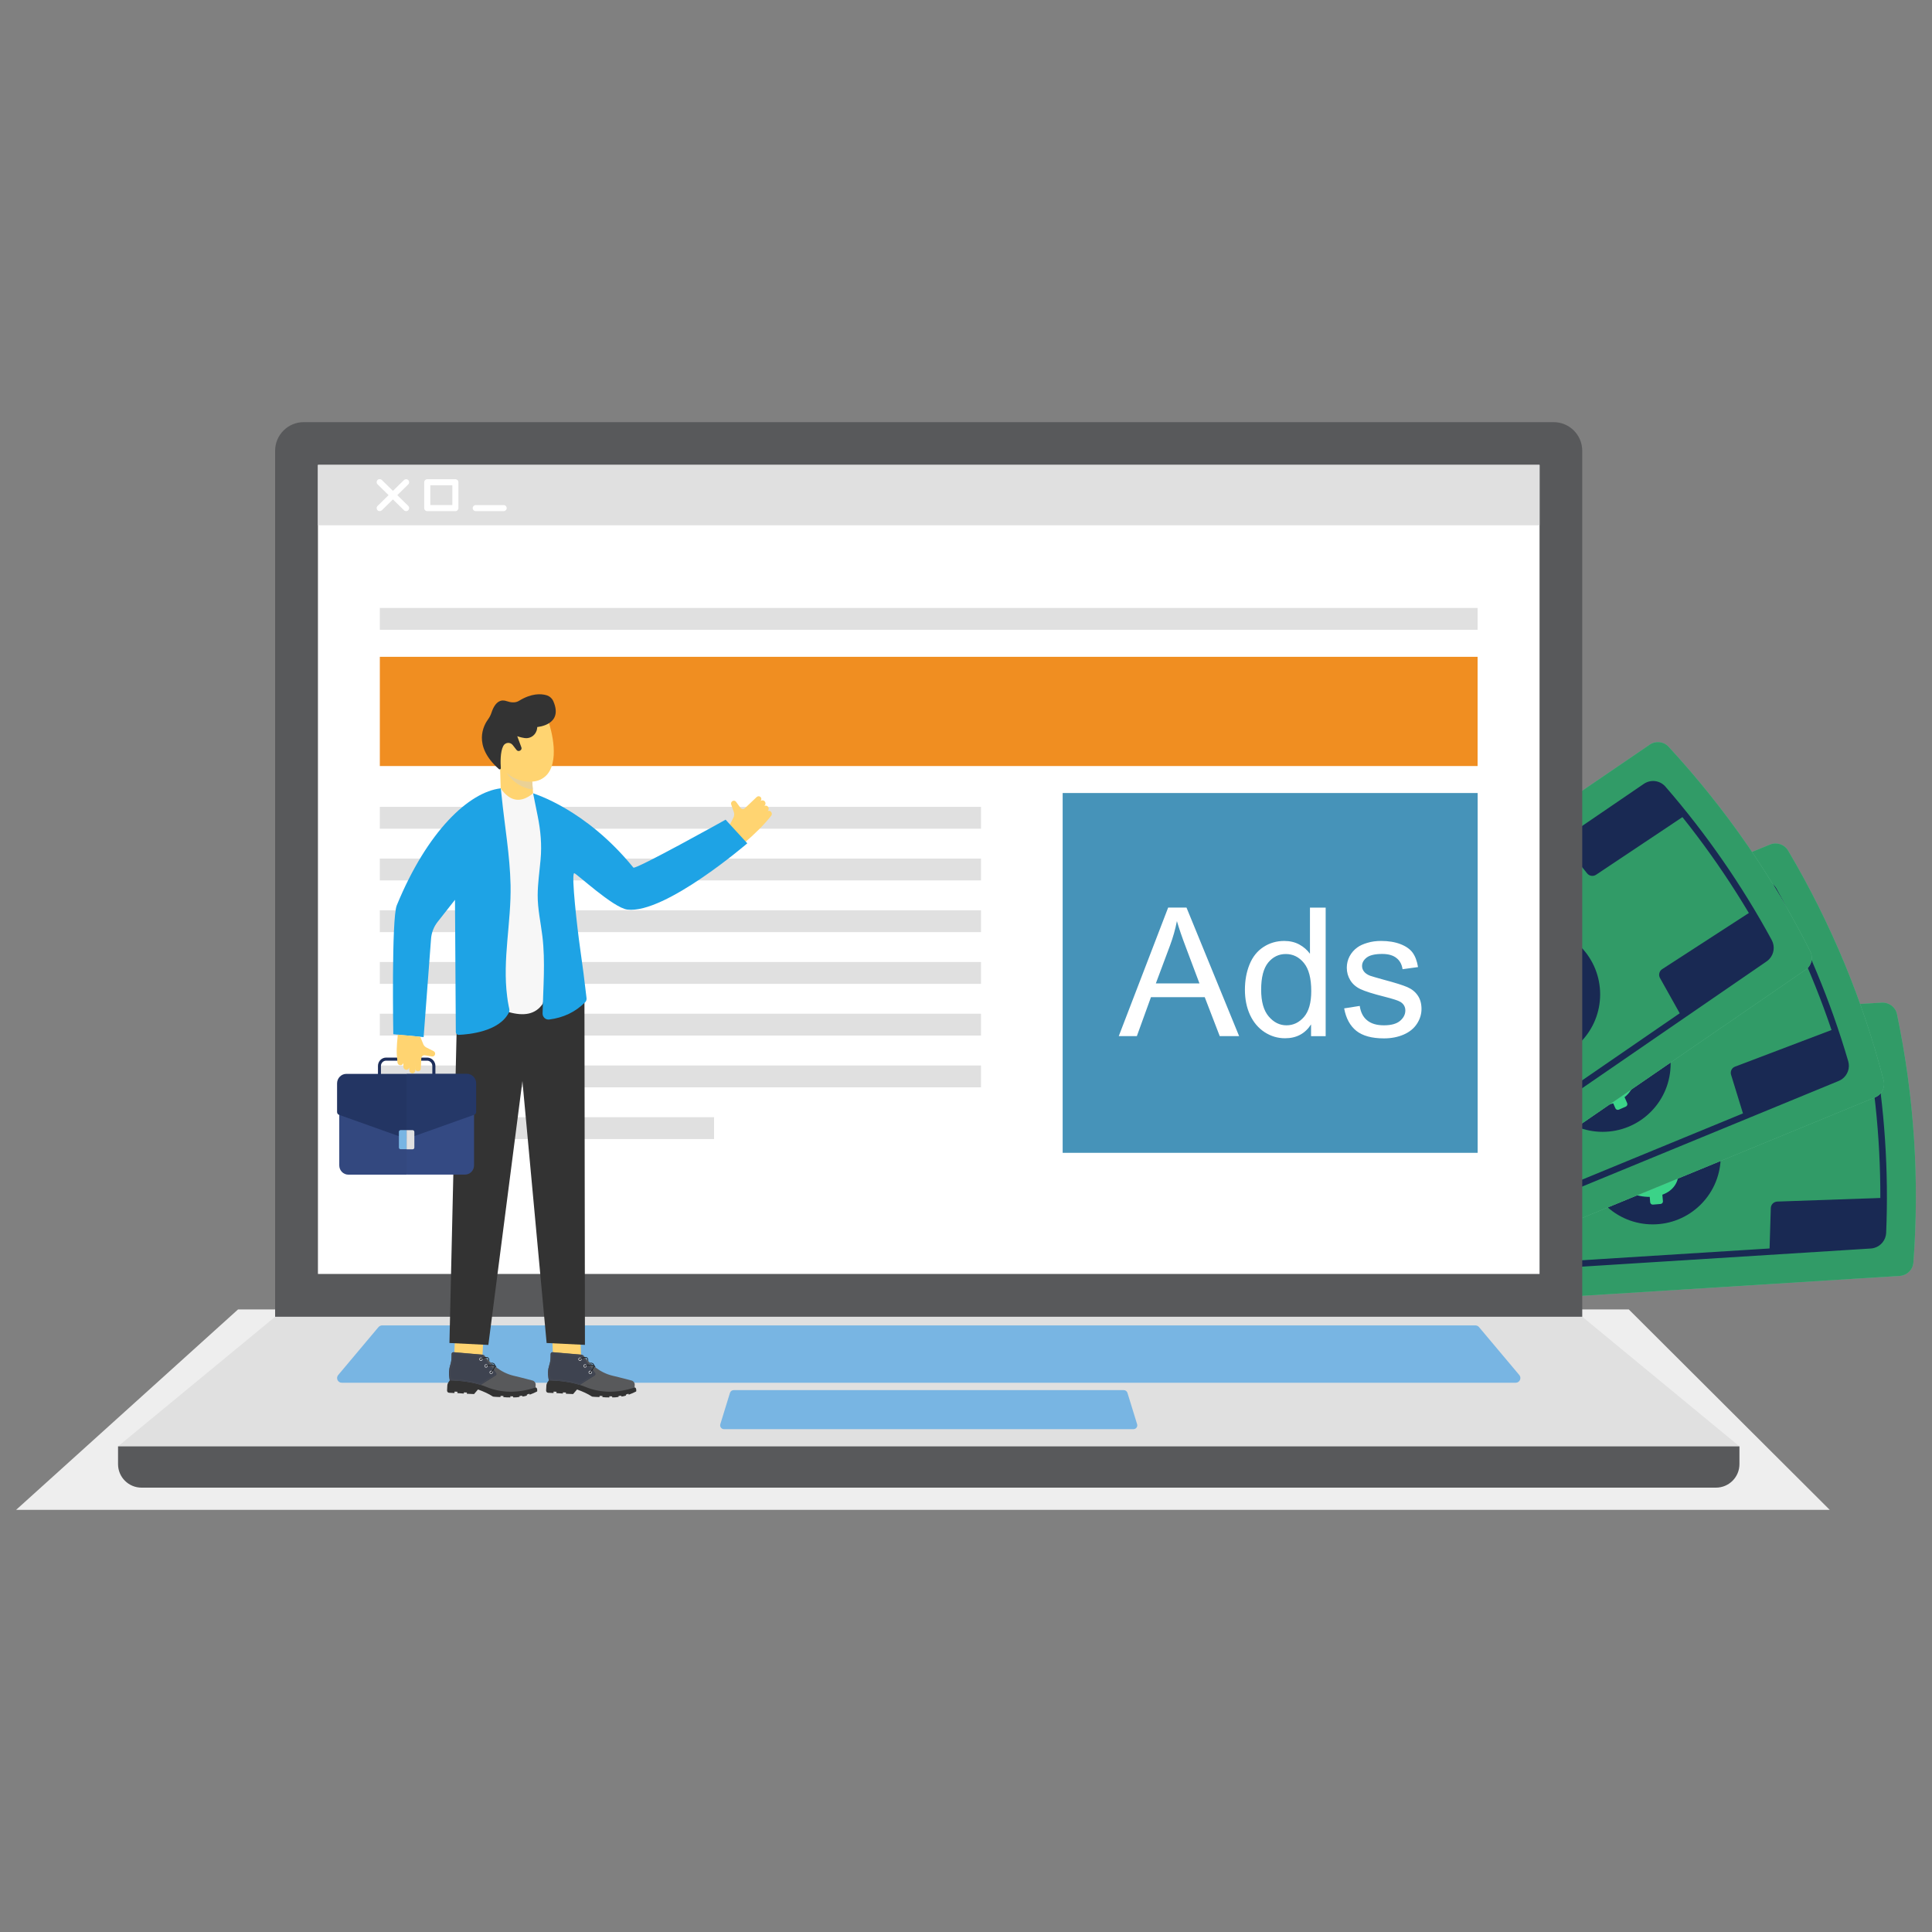 <svg xmlns="http://www.w3.org/2000/svg" enable-background="new 0 0 3000 3000" viewBox="0 0 3000 3000" id="Payperclick"><rect x="0" y="0" width="3000" height="3000" fill="#808080" stroke="none"/><path fill="#66bb91" d="M2160.4,1621.7c-8.4,130.2-0.6,259.5,24.9,388c2.2,11,12.3,18.7,23.5,18l741.2-46.5
								c11.2-0.7,20.2-9.5,21.1-20.7c9.5-127.3,1.7-255.8-25.5-385.8c-2.3-10.9-12.3-18.4-23.4-17.8l-740.7,43.9
								C2170.2,1601.4,2161.1,1610.4,2160.4,1621.7z" class="color66bb6a svgShape"></path><path fill="none" stroke="#43a072" stroke-miterlimit="10" d="M2229.9,1976.1c-19.3-106.4-26.3-216.1-20.9-326.8l692.3-41c20.4,107.1,27.6,215.9,21.5,324.4
								L2229.9,1976.1z" class="colorStroke43a047 svgStroke"></path><path fill="#319b67" d="M2160.4,1621.7c-8.4,130.2-0.6,259.5,24.9,388c2.2,11,12.3,18.7,23.5,18l741.2-46.5
								c11.2-0.7,20.2-9.5,21.1-20.7c9.5-127.3,1.7-255.8-25.5-385.8c-2.3-10.9-12.3-18.4-23.4-17.8l-740.7,43.9
								C2170.2,1601.4,2161.1,1610.4,2160.4,1621.7z" class="color319b73 svgShape"></path><path fill="#192953" d="M2910.5,1937.7c-1.8,0.5-3.7,0.9-5.7,1l-656.2,41.2c-13.1,0.8-24.6-8.3-26.7-21.1l0,0
									c-15.9-94.9-22.2-192.9-18.6-291.2c0.5-13.1,10.8-23.7,24-24.4l655.7-38.8c12.9-0.8,24.4,8.2,26.6,20.9
									c16.8,95.4,23.3,192.8,19.2,289.3C2928.2,1925.5,2920.8,1934.7,2910.5,1937.7z M2224.3,1653.8c-6.2,1.8-10.9,7.5-11.1,14.2
									c-3.5,97.7,2.7,195,18.5,289.2l0,0c1.3,7.8,8.3,13.3,16.2,12.8l656.2-41.2c7.9-0.5,14.2-6.8,14.5-14.7
									c4.1-95.8-2.3-192.4-19-287.1c-1.4-7.7-8.3-13.1-16.2-12.7l-655.7,38.9C2226.6,1653.2,2225.4,1653.4,2224.3,1653.8z" class="color19533d svgShape"></path><g fill="#000000" class="color000000 svgShape"><path fill="#192953" d="M2383.5 1639.4l-.1 61.5c0 5.4-4.2 9.9-9.5 10.3l-167.9 13.1 2.5-66 16.2-9.3L2383.5 1639.4zM2407.2 1963l-10.7-64.4c-.9-5.3-5.8-9.1-11.1-8.6l-167.7 15.4 13.6 64.6 17.5 6.5L2407.2 1963z" class="color19533d svgShape"></path></g><g fill="#000000" class="color000000 svgShape"><path fill="#192953" d="M2727.6 1617.3l8.3 61c.7 5.4 5.5 9.2 10.8 8.9l168.2-8.2-11.4-65-17.3-7.1L2727.6 1617.3zM2747.7 1941.1l2-65.3c.2-5.4 4.5-9.7 9.9-10l168.3-5.9-4.8 65.8-16.5 8.8L2747.7 1941.1z" class="color19533d svgShape"></path></g><circle cx="2566.3" cy="1795.6" r="105.6" fill="#192953" transform="rotate(-45.001 2566.335 1795.591)" class="color19533d svgShape"></circle><path fill="#3bd388" d="M2573.6,1785.5l-1.2-0.4c-5.1-1.5-8.8-2.8-11.8-4.3c-6.7-3.2-9.6-6.7-10.1-12.7c-0.2-2-0.1-8.7,7.5-12.6
					c2.6-1.3,5.7-2.1,9.2-2.4c0.7-0.1,1.5-0.1,2.1-0.1c8-0.3,14.3,1.7,18.1,3.4l3.7,1.6l4.7-19l-2.6-1.2c-3.5-1.6-10.8-4.1-22-4
					l-0.9-10.2c-0.2-2.2-2.1-3.8-4.3-3.6l-11.9,1c-2.2,0.2-3.8,2.1-3.6,4.3l1,12c-15.1,6-24,19.1-22.7,34.2
					c1.3,15,11.2,25.2,30.4,31.2c1.5,0.5,3.1,0.9,4.7,1.4c3.3,0.9,6,1.9,8.4,2.9c8.3,3.6,11.7,7.7,12.3,14.7
					c0.6,6.9-2.7,12.3-9.3,15.3c-2.7,1.2-6,2-9.6,2.3c-0.7,0.1-1.3,0.1-2,0.1c-7.8,0.3-16.2-1.5-23-4.9l-4-2l-4.1,19.4l2.2,1.2
					c6.2,3.4,16.9,5.5,26.9,5.4l0.7,8.4c0.2,2.2,2.1,3.8,4.3,3.6l11.9-1c2.2-0.2,3.8-2.1,3.6-4.3l-0.9-10.1
					c16.8-6,26.3-19.8,24.9-36.5C2605.1,1802.1,2595.3,1792.1,2573.6,1785.5z" class="color3fb58b svgShape"></path><g fill="#000000" class="color000000 svgShape"><path fill="#66bb91" d="M2048.2,1618c34,126,83,245.9,148.5,359.3c5.6,9.7,17.7,13.7,28.1,9.5l686.8-282.8
								c10.4-4.3,16.1-15.5,13.3-26.3c-32-123.6-80.8-242.7-148.4-357c-5.7-9.6-17.6-13.5-27.9-9.3l-687.1,280.1
								C2051.1,1595.6,2045.3,1607.1,2048.2,1618z" class="color66bb6a svgShape"></path><path fill="none" stroke="#43a072" stroke-miterlimit="10" d="M2228.2,1931.2c-52.5-94.5-94.5-196.1-125.1-302.7l642.2-261.8c53.8,94.8,95.7,195.6,124.8,300.2
								L2228.2,1931.2z" class="colorStroke43a047 svgStroke"></path><path fill="#319b67" d="M2048.2,1618c34,126,83,245.9,148.5,359.3c5.6,9.7,17.7,13.7,28.1,9.5l686.8-282.8
								c10.4-4.3,16.1-15.5,13.3-26.3c-32-123.6-80.8-242.7-148.4-357c-5.7-9.6-17.6-13.5-27.9-9.3l-687.1,280.1
								C2051.1,1595.6,2045.3,1607.1,2048.2,1618z" class="color319b73 svgShape"></path><path fill="#192953" d="M2860.2,1675.7c-1.6,1.1-3.3,2-5.1,2.8l-608,250.3c-12.1,5-25.9,0.1-32.1-11.4l0,0
									c-45.6-84.7-83.1-175.5-111.4-269.7c-3.8-12.6,2.6-25.9,14.8-30.9l608.3-247.9c12-4.9,25.7-0.1,31.9,11.2
									c46.7,84.9,84.1,175,111.3,267.7C2873,1658.5,2868.9,1669.5,2860.2,1675.7z M2119.1,1627.8c-5.3,3.8-7.9,10.6-6,17
									c28.1,93.6,65.4,183.7,110.6,267.9l0,0c3.7,7,12.1,9.9,19.5,6.9l608-250.3c7.4-3,11.2-11,9-18.6
									c-27-92-64.2-181.4-110.5-265.7c-3.8-6.8-12.1-9.7-19.4-6.8l-608.3,247.9C2121.1,1626.6,2120.1,1627.2,2119.1,1627.8z" class="color19533d svgShape"></path><g fill="#000000" class="color000000 svgShape"><path fill="#192953" d="M2265.3 1563l19.8 58.3c1.7 5.1-.8 10.7-5.7 12.8l-154.7 66.5-18.9-63.2 12.3-14L2265.3 1563zM2391.8 1861.7l-30.9-57.5c-2.6-4.7-8.4-6.7-13.3-4.5l-153.8 68.5 33.6 56.8 18.7.5L2391.8 1861.7z" class="color19533d svgShape"></path></g><g fill="#000000" class="color000000 svgShape"><path fill="#192953" d="M2583.9 1431.3l27.5 55c2.4 4.8 8.1 7 13.1 5l156.6-61.9-31.7-57.9-18.6-1.1L2583.9 1431.3zM2707.2 1731.3l-19.2-62.4c-1.6-5.2 1.1-10.7 6.1-12.6l157.5-59.8 16.7 63.9-12.8 13.6L2707.2 1731.3z" class="color19533d svgShape"></path></g><circle cx="2488.6" cy="1651.9" r="105.6" fill="#192953" transform="rotate(-45.001 2488.585 1651.966)" class="color19533d svgShape"></circle><path fill="#3bd388" d="M2492.2,1640.1l-1.2,0c-5.3,0.2-9.3,0.2-12.5-0.2c-7.4-0.9-11.2-3.3-13.6-8.7c-0.8-1.8-2.9-8.2,3-14.4
					c2-2.1,4.7-3.8,8-5.3c0.7-0.3,1.3-0.6,2-0.8c7.5-2.8,14-3,18.3-2.6l4.1,0.4l-1.7-19.5l-2.8-0.3c-3.9-0.4-11.6-0.4-22.1,3.3
					l-4.1-9.4c-0.9-2-3.2-2.9-5.3-2.1l-10.9,4.8c-2,0.9-2.9,3.2-2.1,5.3l4.8,11.1c-12.4,10.5-16.5,25.8-10.4,39.7
					c6,13.8,18.7,20.2,38.8,19.7c1.6,0,3.2-0.1,4.9-0.2c3.4-0.2,6.3-0.1,8.9,0.1c9,0.7,13.6,3.5,16.4,10c2.8,6.3,1.4,12.5-3.9,17.5
					c-2.2,2-5,3.8-8.3,5.3c-0.6,0.3-1.2,0.5-1.8,0.7c-7.3,2.8-15.8,3.8-23.4,2.7l-4.4-0.6l2.4,19.7l2.5,0.4c7,1.2,17.8-0.2,27.2-3.5
					l3.4,7.8c0.9,2,3.2,2.9,5.3,2.1l10.9-4.8c2-0.9,2.9-3.2,2.1-5.3l-4.1-9.3c14-11.1,18.5-27.2,11.8-42.6
					C2527.4,1645.6,2514.8,1639.3,2492.2,1640.1z" class="color3fb58b svgShape"></path></g><g fill="#000000" class="color000000 svgShape"><path fill="#66bb91" d="M1941.5,1603.3c59.7,116,132.8,223,220.7,320c7.5,8.3,20.2,9.7,29.4,3.3l612-420.7
								c9.2-6.3,12.5-18.5,7.4-28.5c-57.2-114.1-130-220.3-220.1-317.9c-7.5-8.2-20-9.5-29.2-3.2l-613,418.2
								C1939.6,1580.9,1936.3,1593.3,1941.5,1603.3z" class="color66bb6a svgShape"></path><path fill="none" stroke="#43a072" stroke-miterlimit="10" d="M2183.2,1871.7c-71.2-81.4-133.6-171.9-185.9-269.7l572.9-390.9c72.5,81.4,134.6,171.1,185.1,267.3
								L2183.2,1871.7z" class="colorStroke43a047 svgStroke"></path><path fill="#319b67" d="M1941.5,1603.3c59.7,116,132.8,223,220.7,320c7.5,8.3,20.2,9.7,29.4,3.3l612-420.7
								c9.2-6.3,12.5-18.5,7.4-28.5c-57.2-114.1-130-220.3-220.1-317.9c-7.5-8.2-20-9.5-29.2-3.2l-613,418.2
								C1939.6,1580.9,1936.3,1593.3,1941.5,1603.3z" class="color319b73 svgShape"></path><path fill="#192953" d="M2747.5,1489.1c-1.3,1.4-2.8,2.7-4.4,3.8l-541.8,372.5c-10.8,7.4-25.3,5.5-33.8-4.4l0,0
									c-62.4-73.2-118.1-154.1-165.6-240.3c-6.3-11.5-2.9-25.8,8-33.3l542.6-370.2c10.7-7.3,25.1-5.5,33.6,4.3
									c63.5,73.2,119,153.4,165.1,238.3C2756.4,1469.6,2754.7,1481.3,2747.5,1489.1z M2012.9,1598c-4.4,4.8-5.5,12.1-2.3,17.9
									c47.2,85.6,102.5,165.9,164.5,238.6l0,0c5.1,6,13.9,7.1,20.5,2.6l541.8-372.5c6.6-4.5,8.7-13.1,4.9-20
									c-45.7-84.3-100.8-163.9-163.8-236.6c-5.1-5.9-13.9-7-20.4-2.5l-542.6,370.2C2014.5,1596.4,2013.6,1597.2,2012.9,1598z" class="color19533d svgShape"></path><g fill="#000000" class="color000000 svgShape"><path fill="#192953" d="M2142.1 1503.9l31.6 52.8c2.8 4.6 1.5 10.6-2.9 13.8l-137.3 97.5-31.7-57.9 9.1-16.3L2142.1 1503.9zM2328.6 1769.4l-42.3-49.8c-3.5-4.1-9.6-4.8-14-1.6l-136 99.3 44.8 48.4 18.3-3.4L2328.6 1769.4z" class="color19533d svgShape"></path></g><g fill="#000000" class="color000000 svgShape"><path fill="#192953" d="M2426 1308.2l38.5 48c3.4 4.2 9.4 5.1 13.9 2.1l140.1-93.5-43.1-50-18.5 2.8L2426 1308.2zM2609.5 1575.6l-31.9-57c-2.6-4.7-1.2-10.7 3.4-13.7l141.4-91.6 29.7 58.9-9.6 16L2609.5 1575.6z" class="color19533d svgShape"></path></g><circle cx="2379.1" cy="1544" r="105.6" fill="#192953" transform="rotate(-45.001 2379.137 1544.001)" class="color19533d svgShape"></circle><path fill="#3bd388" d="M2380.2,1531.6l-1.2,0.3c-5.1,1.3-9,2.1-12.3,2.4c-7.4,0.7-11.7-0.9-15.1-5.7c-1.2-1.6-4.6-7.4,0-14.7
					c1.5-2.4,3.8-4.7,6.7-6.8c0.6-0.4,1.2-0.8,1.8-1.2c6.7-4.3,13.1-5.9,17.3-6.4l4.1-0.5l-5.7-18.7l-2.8,0.3
					c-3.9,0.4-11.4,2-20.9,7.9l-6-8.3c-1.3-1.8-3.8-2.2-5.6-0.9l-9.7,7c-1.8,1.3-2.2,3.8-0.9,5.6l7.1,9.8
					c-9.9,12.9-10.7,28.7-1.9,41c8.8,12.2,22.5,15.8,42.1,11.2c1.5-0.4,3.1-0.8,4.8-1.3c3.3-0.9,6.1-1.4,8.7-1.8
					c8.9-1.2,14,0.6,18.2,6.3c4,5.6,4,11.9-0.1,17.9c-1.7,2.5-4.1,4.8-7,6.9c-0.5,0.4-1.1,0.8-1.6,1.1c-6.5,4.3-14.7,7-22.3,7.6
					l-4.4,0.3l6.5,18.8l2.5-0.1c7.1-0.3,17.3-3.9,25.8-9.2l5,6.9c1.3,1.8,3.8,2.2,5.6,0.9l9.7-7c1.8-1.3,2.2-3.8,0.9-5.6l-5.9-8.2
					c11.3-13.8,12.4-30.4,2.6-44.1C2415.8,1529.6,2402.2,1526.1,2380.2,1531.6z" class="color3fb58b svgShape"></path></g><g fill="#000000" class="color000000 svgShape"><polygon fill="#eeeeee" points="369.6 2033.3 25 2344.5 2841.2 2344.5 2529.2 2033.3" class="coloreeeeee svgShape"></polygon><path fill="#58595b" d="M2457,2044.7H427.2V700c0-24.6,19.9-44.5,44.5-44.5h1940.7c24.6,0,44.5,19.9,44.5,44.5V2044.7z" class="color58595b svgShape"></path><rect width="1896.9" height="1256.3" x="493.7" y="721.9" fill="#ffffff" class="colorffffff svgShape"></rect><polygon fill="#e0e0e0" points="2701 2245.9 183.2 2245.9 427.2 2044.7 2457 2044.7" class="colore0e0e0 svgShape"></polygon><path fill="#58595b" d="M2664.5,2310H219.8c-20.2,0-36.5-16.3-36.5-36.5v-27.6H2701v27.6C2701,2293.7,2684.7,2310,2664.5,2310z" class="color58595b svgShape"></path><g fill="#000000" class="color000000 svgShape"><path fill="#78b5e3" d="M2353.6 2147.1H530.7c-6.2 0-9.5-7.2-5.6-11.9l62.6-74.5c1.4-1.6 3.4-2.6 5.6-2.6H2291c2.1 0 4.2.9 5.6 2.6l62.6 74.5C2363.1 2139.9 2359.7 2147.1 2353.6 2147.1zM1760 2219.2h-635.8c-4 0-6.8-3.9-5.7-7.7l15-48.7c.8-2.5 3.1-4.2 5.7-4.2H1745c2.6 0 4.9 1.7 5.7 4.2l15 48.7C1766.9 2215.4 1764 2219.2 1760 2219.2z" class="colorbdbdbd svgShape"></path></g><g fill="#000000" class="color000000 svgShape"><rect width="644.4" height="558.7" x="1650.1" y="1231.4" fill="#4693b9" class="color3fb2af svgShape"></rect><rect width="933.5" height="33.9" x="589.8" y="1252.9" fill="#e0e0e0" class="colore0e0e0 svgShape"></rect><rect width="1704.6" height="33.9" x="589.8" y="944" fill="#e0e0e0" class="colore0e0e0 svgShape"></rect><rect width="933.5" height="33.9" x="589.8" y="1333.2" fill="#e0e0e0" class="colore0e0e0 svgShape"></rect><rect width="933.5" height="33.9" x="589.8" y="1413.5" fill="#e0e0e0" class="colore0e0e0 svgShape"></rect><rect width="933.5" height="33.9" x="589.8" y="1493.8" fill="#e0e0e0" class="colore0e0e0 svgShape"></rect><rect width="933.5" height="33.9" x="589.8" y="1574.1" fill="#e0e0e0" class="colore0e0e0 svgShape"></rect><rect width="933.5" height="33.9" x="589.8" y="1654.5" fill="#e0e0e0" class="colore0e0e0 svgShape"></rect><rect width="519" height="33.9" x="589.8" y="1734.8" fill="#e0e0e0" class="colore0e0e0 svgShape"></rect><rect width="1704.6" height="169.6" x="589.8" y="1019.9" fill="#f08e21" class="coloref5350 svgShape"></rect></g><rect width="1896.9" height="93.8" x="493.7" y="721.9" fill="#e0e0e0" class="colore0e0e0 svgShape"></rect><g fill="#000000" class="color000000 svgShape"><path fill="#ffffff" d="M630.6,793.7c-1.2,0-2.4-0.4-3.3-1.4l-41-40.2c-1.9-1.8-1.9-4.8-0.1-6.7c1.8-1.9,4.8-1.9,6.7-0.1
									l41,40.2c1.9,1.8,1.9,4.8,0.1,6.7C633.1,793.2,631.8,793.7,630.6,793.7z" class="colorffffff svgShape"></path><path fill="#ffffff" d="M589.6,793.7c-1.2,0-2.5-0.5-3.4-1.4c-1.8-1.9-1.8-4.9,0.1-6.7l41-40.2c1.9-1.8,4.9-1.8,6.7,0.1
									c1.8,1.9,1.8,4.9-0.1,6.7l-41,40.2C592,793.2,590.8,793.7,589.6,793.7z" class="colorffffff svgShape"></path><g fill="#000000" class="color000000 svgShape"><path fill="#ffffff" d="M707.1,793.7h-43.7c-2.6,0-4.7-2.1-4.7-4.7v-40.2c0-2.6,2.1-4.7,4.7-4.7h43.7c2.6,0,4.7,2.1,4.7,4.7
								v40.2C711.9,791.5,709.8,793.7,707.1,793.7z M668.2,784.2h34.2v-30.7h-34.2V784.2z" class="colorffffff svgShape"></path></g><g fill="#000000" class="color000000 svgShape"><path fill="#ffffff" d="M782.1,793.7h-43.4c-2.6,0-4.7-2.1-4.7-4.7c0-2.6,2.1-4.7,4.7-4.7h43.4c2.6,0,4.7,2.1,4.7,4.7
							C786.8,791.5,784.7,793.7,782.1,793.7z" class="colorffffff svgShape"></path></g></g><g fill="#000000" class="color000000 svgShape"><path fill="#ffffff" d="M1737.2 1608.9l76.7-199.6h28.5l81.7 199.6h-30.1l-23.3-60.5h-83.5l-21.9 60.5H1737.2zM1794.8 1527h67.7l-20.8-55.3c-6.4-16.8-11.1-30.6-14.2-41.4-2.5 12.8-6.1 25.5-10.8 38.1L1794.8 1527zM2035.8 1608.9v-18.2c-9.2 14.3-22.6 21.5-40.4 21.5-11.5 0-22.1-3.2-31.8-9.5-9.7-6.4-17.2-15.2-22.5-26.6-5.3-11.4-8-24.5-8-39.3 0-14.4 2.4-27.5 7.2-39.3 4.8-11.8 12-20.8 21.6-27 9.6-6.3 20.4-9.4 32.3-9.4 8.7 0 16.5 1.8 23.3 5.5 6.8 3.7 12.3 8.5 16.6 14.4v-71.6h24.4v199.6H2035.8zM1958.3 1536.8c0 18.5 3.9 32.4 11.7 41.5 7.8 9.2 17 13.8 27.6 13.8 10.7 0 19.8-4.4 27.3-13.1 7.5-8.8 11.2-22.1 11.2-40.1 0-19.8-3.8-34.3-11.4-43.6-7.6-9.3-17-13.9-28.2-13.9-10.9 0-20 4.5-27.3 13.3C1962 1503.6 1958.3 1517.6 1958.3 1536.8zM2087.2 1565.8l24.2-3.8c1.4 9.7 5.1 17.2 11.4 22.3 6.2 5.2 14.9 7.8 26.1 7.8 11.3 0 19.6-2.3 25.1-6.9 5.4-4.6 8.2-10 8.2-16.1 0-5.5-2.4-9.9-7.2-13.1-3.4-2.2-11.7-4.9-25.1-8.3-18-4.5-30.4-8.5-37.4-11.8-6.9-3.3-12.2-7.9-15.8-13.8-3.6-5.9-5.4-12.3-5.4-19.4 0-6.4 1.5-12.4 4.4-17.9 3-5.5 7-10.1 12.1-13.7 3.8-2.8 9-5.2 15.6-7.1 6.6-2 13.6-2.9 21.2-2.9 11.3 0 21.3 1.6 29.9 4.9 8.6 3.3 14.9 7.7 19 13.3 4.1 5.6 6.9 13.1 8.4 22.4l-24 3.3c-1.1-7.4-4.2-13.3-9.5-17.4-5.2-4.2-12.6-6.3-22.1-6.3-11.3 0-19.3 1.9-24.1 5.6-4.8 3.7-7.2 8.1-7.2 13.1 0 3.2 1 6 3 8.6 2 2.6 5.1 4.8 9.4 6.5 2.5.9 9.7 3 21.6 6.3 17.3 4.6 29.4 8.4 36.3 11.4 6.9 3 12.2 7.2 16.1 12.9 3.9 5.6 5.9 12.6 5.9 21 0 8.2-2.4 15.9-7.1 23.1s-11.6 12.8-20.6 16.7c-9 3.9-19.2 5.9-30.5 5.9-18.8 0-33.1-3.9-43-11.7C2096.2 1592.7 2090 1581.1 2087.2 1565.8z" class="colorffffff svgShape"></path></g></g><g fill="#000000" class="color000000 svgShape"><path fill="#ffd471" d="M827.8,1231.8c-18.5,32-35.2,28.9-50.3-7.6l-1.1-36.8l48.2,3.2L827.8,1231.8z" class="colorf7c19b svgShape"></path><path fill="#ffd471" d="M851.2,1119c0,0,17.9,49.2,2.5,77.7c-7.9,14.8-25.8,20.8-41.1,14.5c-11.7-4.9-29-14.3-42.7-31.2
			c-1.2-1.5,1.4-46.3,1.4-46.3l10.2-15.4l40-6.2L851.2,1119z" class="colorf7c19b svgShape"></path><path fill="#333333" d="M809.6,1160.5l-6.4-17.3c0,0,5.3,2,11.7,2.9c9.3,1.3,17.9-5.4,19.1-14.9l0.3-2.3c0,0,40.9-2.9,25-39.8
			c-2-4.7-6-8.2-10.9-9.6c-8.4-2.4-23.1-3.2-42.6,8.8c-5.7,3.5-12.9,2.6-19.2,0.4c-6.8-2.4-17-1.9-23.6,18.4
			c-1.2,3.5-2.9,6.9-5.1,9.8c-6.3,8.6-25,40.5,16.9,77.4c1.2,1,3,0.1,2.9-1.4c-0.6-8-1.1-25.4,3.8-34.6c3-5.7,10.8-6.4,14.7-1.3
			l5.9,7.6c1.4,1.8,3.9,2.1,5.7,0.8l0,0C809.7,1164.3,810.3,1162.3,809.6,1160.5z" class="color333333 svgShape"></path><path fill="#ffd471" d="M1130.6,1285.9l8.3-16.4c1.3-2.6,1.5-5.6,0.6-8.4l-4.1-11.9c-0.8-2.3,0.4-4.7,2.6-5.6l0,0
			c1.8-0.7,3.9-0.1,5,1.5l6.6,9.1c1.8,2.4,5.2,2.7,7.3,0.6l18.1-17.2c1.7-1.6,4.3-1.6,6,0l0,0c1.6,1.6,1.7,4.3,0.2,6l-7.8,9l7.1-8.2
			c1.8-2.1,5-2.1,6.9-0.1l0,0c1.7,1.8,1.7,4.7,0.1,6.5l-13.6,14.6l11.7-12.9c1.7-1.9,4.7-2.1,6.6-0.2l0,0c1.9,1.8,1.9,4.8,0.2,6.7
			l-17.3,18.1l15.4-16.6c1.7-1.9,4.6-2,6.5-0.2l0,0c1.8,1.7,2,4.5,0.5,6.4c-11.4,14.5-26,28.7-42.3,42.7L1130.6,1285.9z" class="colorf7c19b svgShape"></path><polygon fill="#ffd471" points="748.2 2126.8 704.3 2124.7 707.5 2056.6 751.4 2058.7" class="colorf7c19b svgShape"></polygon><path fill="#333333" d="M705.5,2135.1l-7.1,8.3l-1.9,2.7c-1.1,1.6-1.8,3.5-1.9,5.4l-0.4,7.6c-0.1,1.9,1.3,3.5,3.2,3.6l8.3,0.4
					l0.1-2.2l4.5,0.2l-0.1,2.1l10,0.7l0.1-1.8l4.7,0.2l-0.1,1.9l11.2,0.5l6.1-7.1c8.8,3.1,16.7,6.7,23.3,11
					c0.3,0.3,11.6,0.9,11.7,0.6l0.1-1.7l4.4,0.2l-0.1,1.7c3.6,0.4,7.2,0.6,10.8,0.5l0.1-1.8l4.3,0.2l-0.1,1.5
					c3.8,0.2,7.1-0.1,10-0.8l0.1-1.4l4.3-0.3l-0.1,1.3c2.6-0.2,4.9-0.8,7.2-1.6l-0.2-1.4l3.9-1.4l0.7,1.4c4.2-1.5,8.1-3.2,11.5-5
					c0,0,1-5.8-2.6-6.3l-45.2-7.3l-58-11L705.5,2135.1z" class="color333333 svgShape"></path><path fill="#58595b" d="M697.2,2130.5c-0.1,2.8,0,5.7,0.5,8.5l0.7,4.4c17.5,0.5,33.7,2.7,48.1,7.1c3,0.9,5.9,1.9,8.7,3.1
					c24.2,9.9,49.7,9.7,76.4,0.9l0.2-4.2c0.1-3.1-1.9-5.8-4.8-6.6l-19.3-5c-3.4-0.9-6.9-1.7-10.3-2.5c-9.7-2.3-18.5-6.7-26.7-12.9
					c-0.4-0.3-0.9-0.7-1.3-1c-0.3-0.2-0.5-0.4-0.8-0.6c-0.7,4.3-5.1,9.4-5.3,9.7c-0.1,0.2-0.3,0.2-0.5,0.2c-0.1,0-0.2-0.1-0.3-0.1
					c-0.2-0.2-0.3-0.5-0.1-0.8c1.5-1.8,4.9-6.5,5.1-9.8c-0.2-0.1-0.4-0.3-0.6-0.5c-3.4-1.1-9.2,0-11.6,0.6c-0.3,0.1-0.6-0.1-0.7-0.4
					c-0.1-0.3,0.1-0.6,0.4-0.7c0.3-0.1,5.8-1.6,10.2-1c-0.6-0.6-1.3-1.2-1.9-1.8c-0.4-0.4-0.8-0.8-1.2-1.2c-0.9-0.8-1.7-1.7-2.6-2.6
					c-0.3-0.4-0.7-0.7-1-1.1c-1.2-1.3-2.5-2.7-3.7-4.1c-2.8,0.1-6.4,1.9-7.9,2.8c-0.3,0.2-0.6,0.1-0.7-0.2c-0.2-0.3-0.1-0.6,0.2-0.8
					c0.2-0.1,4.1-2.4,7.6-2.9c-0.5-0.6-1-1.2-1.4-1.8c-0.8-1-1.9-1.6-3.1-1.7l-45.2-3.9c-1.7-0.1-3.1,1.2-3.1,2.9l-0.1,5.4
					c-0.1,4-0.7,8-2,11.9C698,2123.4,697.4,2126.9,697.2,2130.5z" class="color58595b svgShape"></path><path fill="#1f2023" d="M762.5 2131.5c.1.1.2.1.3.1.2 0 .4 0 .5-.2.2-.3 4.6-5.4 5.3-9.7-.3-.3-.7-.5-1-.8-.2 3.3-3.6 8-5.1 9.8C762.3 2131 762.3 2131.3 762.5 2131.5zM754.8 2120.7c.1.3.4.5.7.4 2.4-.7 8.2-1.7 11.6-.6-.6-.5-1.1-1-1.7-1.5-4.4-.5-9.8.9-10.2 1C754.9 2120.1 754.7 2120.4 754.8 2120.7z" class="color231f20 svgShape"></path><path fill="#303030" d="M746.4,2110.8c0.2,0.3,0.5,0.4,0.7,0.2c1.5-0.9,5.1-2.7,7.9-2.8c-0.3-0.3-0.6-0.7-0.9-1
					c-3.5,0.4-7.3,2.7-7.6,2.9C746.3,2110.2,746.2,2110.5,746.4,2110.8z" class="color303030 svgShape"></path><path fill="#3e4350" d="M697.2,2130.5c-0.1,2.8,0,5.7,0.5,8.5l0.7,4.4c17.5,0.5,33.7,2.7,48.1,7.1l23.2-14.6
					c1.3-0.8,1.7-2.7,0.7-3.9l-20.9-28.3l-45.2-3.9c-1.7-0.1-3.1,1.2-3.1,2.9l-0.1,5.4c-0.1,4-0.7,8-2,11.9
					C698,2123.4,697.4,2126.9,697.2,2130.5z" class="color414042 svgShape"></path><polygon fill="#58595b" points="748.6 2105.7 749 2105.4 748.7 2105.1 748.3 2105.1 748.2 2105.5 748.4 2105.6" class="color58595b svgShape"></polygon><path fill="#58595b" d="M699.6,2140.4l0.5-0.1l0.1,0.7l-0.5,0.1L699.6,2140.4z M699.4,2139l0.5-0.1l0.1,0.7l-0.5,0.1L699.4,2139
								z M699.2,2137.7l0.5-0.1c0,0.2,0.1,0.4,0.1,0.7l-0.5,0.1C699.3,2138.2,699.2,2137.9,699.2,2137.7z M699,2136.4l0.5-0.1
								c0,0.2,0,0.4,0.1,0.7l-0.5,0.1C699.1,2136.8,699.1,2136.6,699,2136.4z M698.9,2135l0.5,0c0,0.2,0,0.4,0.1,0.7l-0.5,0
								C699,2135.5,698.9,2135.3,698.9,2135z M698.9,2133.7l0.5,0c0,0.2,0,0.4,0,0.7l-0.5,0C698.9,2134.2,698.9,2133.9,698.9,2133.7
								z M698.8,2132.4h0.5c0,0.2,0,0.4,0,0.7l-0.5,0C698.8,2132.8,698.8,2132.6,698.8,2132.4z M698.9,2131l0.5,0c0,0.2,0,0.4,0,0.7
								l-0.5,0C698.9,2131.5,698.9,2131.3,698.9,2131z M698.9,2130.4c0-0.2,0-0.4,0-0.7l0.5,0c0,0.2,0,0.4,0,0.7L698.9,2130.4z
								 M699,2129c0-0.2,0-0.4,0.1-0.7l0.5,0.1c0,0.2,0,0.4-0.1,0.7L699,2129z M699.1,2127.7c0-0.2,0.1-0.4,0.1-0.7l0.5,0.1
								c0,0.2-0.1,0.4-0.1,0.7L699.1,2127.7z M699.3,2126.4c0-0.2,0.1-0.4,0.1-0.7l0.5,0.1c0,0.2-0.1,0.4-0.1,0.7L699.3,2126.4z
								 M699.5,2125c0-0.2,0.1-0.4,0.1-0.7l0.5,0.1c0,0.2-0.1,0.4-0.1,0.6L699.5,2125z M699.8,2123.7c0-0.2,0.1-0.4,0.2-0.7l0.5,0.1
								c-0.1,0.2-0.1,0.4-0.1,0.6L699.8,2123.7z M700.1,2122.4c0.1-0.2,0.1-0.4,0.2-0.6l0.5,0.1c-0.1,0.2-0.1,0.4-0.2,0.6
								L700.1,2122.4z M700.5,2121.1c0.1-0.2,0.1-0.4,0.2-0.6l0.5,0.2c-0.1,0.2-0.1,0.4-0.2,0.6L700.5,2121.1z M700.9,2119.9
								c0.1-0.2,0.1-0.4,0.2-0.6l0.5,0.1c-0.1,0.2-0.1,0.4-0.2,0.6L700.9,2119.9z M701.2,2118.6c0.1-0.2,0.1-0.4,0.2-0.6l0.5,0.1
								c-0.1,0.2-0.1,0.4-0.2,0.6L701.2,2118.6z M701.6,2117.3c0.1-0.2,0.1-0.4,0.1-0.6l0.5,0.1c0,0.2-0.1,0.4-0.2,0.7L701.6,2117.3
								z M701.9,2116c0-0.2,0.1-0.4,0.1-0.6l0.5,0.1c0,0.2-0.1,0.4-0.1,0.7L701.9,2116z M702.1,2114.7c0-0.2,0.1-0.4,0.1-0.7
								l0.5,0.1c0,0.2-0.1,0.4-0.1,0.7L702.1,2114.7z M702.3,2113.4c0-0.2,0.1-0.4,0.1-0.7l0.5,0.1c0,0.2-0.1,0.4-0.1,0.7
								L702.3,2113.4z M702.5,2112.1c0-0.2,0-0.4,0.1-0.7l0.5,0c0,0.2,0,0.4-0.1,0.7L702.5,2112.1z M702.6,2110.8c0-0.2,0-0.4,0-0.7
								l0.5,0c0,0.2,0,0.4,0,0.7L702.6,2110.8z M702.7,2108.8l0.5,0c0,0.2,0,0.4,0,0.7l-0.5,0C702.7,2109.2,702.7,2109,702.7,2108.8
								z M702.7,2107.5l0.5,0l0,0.7l-0.5,0L702.7,2107.5z M702.7,2106.1l0.5,0l0,0.7l-0.5,0L702.7,2106.1z M702.8,2104.8l0.5,0
								l0,0.7l-0.5,0L702.8,2104.8z M702.8,2103.5l0.5,0l0,0.7l-0.5,0L702.8,2103.5z M746.9,2105.4l0-0.5l0.7,0.1l0,0.5
								L746.9,2105.4z M745.6,2105.3l0-0.5l0.7,0.1l0,0.5L745.6,2105.3z M744.3,2105.2l0-0.5l0.7,0.1l0,0.5L744.3,2105.2z
								 M743,2105.1l0-0.5l0.7,0.1l0,0.5L743,2105.1z M741.7,2105l0-0.5l0.7,0.1l0,0.5L741.7,2105z M740.4,2104.9l0-0.5l0.7,0.1
								l0,0.5L740.4,2104.9z M739.1,2104.7l0-0.5l0.7,0.1l0,0.5L739.1,2104.7z M737.8,2104.6l0-0.5l0.7,0.1l0,0.5L737.8,2104.6z
								 M736.5,2104.5l0-0.5l0.7,0.1l0,0.5L736.5,2104.5z M735.1,2104.4l0-0.5l0.7,0.1l-0.1,0.5L735.1,2104.4z M702.8,2102.8
								c0-0.3,0.1-0.5,0.3-0.7l0.4,0.3c-0.1,0.2-0.2,0.3-0.2,0.5L702.8,2102.8z M733.8,2104.3l0-0.5l0.7,0.1l0,0.5L733.8,2104.3z
								 M732.5,2104.2l0-0.5l0.7,0.1l0,0.5L732.5,2104.2z M731.2,2104.1l0-0.5l0.7,0.1l-0.1,0.5L731.2,2104.1z M729.9,2104l0-0.5
								l0.7,0.1l-0.1,0.5L729.9,2104z M728.6,2103.8l0-0.5l0.7,0.1l-0.1,0.5L728.6,2103.8z M727.3,2103.7l0-0.5l0.7,0.1l-0.1,0.5
								L727.3,2103.7z M726,2103.6l0-0.5l0.7,0.1l0,0.5L726,2103.6z M724.7,2103.5l0-0.5l0.7,0.1l0,0.5L724.7,2103.5z M723.4,2103.4
								l0-0.5l0.7,0.1l0,0.5L723.4,2103.4z M722.1,2103.3l0-0.5l0.7,0.1l0,0.5L722.1,2103.3z M720.8,2103.2l0-0.5l0.7,0.1l0,0.5
								L720.8,2103.2z M719.4,2103.1l0-0.5l0.7,0.1l0,0.5L719.4,2103.1z M718.1,2102.9l0-0.5l0.7,0.1l0,0.5L718.1,2102.9z
								 M716.8,2102.8l0-0.5l0.7,0.1l0,0.5L716.8,2102.8z M715.5,2102.7l0-0.5l0.7,0.1l0,0.5L715.5,2102.7z M714.2,2102.6l0-0.5
								l0.7,0.1l0,0.5L714.2,2102.6z M712.9,2102.5l0-0.5l0.7,0.1l0,0.5L712.9,2102.5z M711.6,2102.4l0-0.5l0.7,0.1l0,0.5
								L711.6,2102.4z M710.3,2102.3l0-0.5l0.7,0.1l0,0.5L710.3,2102.3z M703.7,2101.5c0.2-0.1,0.5-0.2,0.7-0.2l0.1,0.5
								c-0.2,0-0.4,0.1-0.5,0.2L703.7,2101.5z M709,2102.1l0-0.5l0.7,0.1l0,0.5L709,2102.1z M707.7,2102l0-0.5l0.7,0.1l0,0.5
								L707.7,2102z M706.4,2101.9l0-0.5l0.7,0.1l0,0.5L706.4,2101.9z M705,2101.8l0-0.5l0.7,0.1l0,0.5L705,2101.8z" class="color58595b svgShape"></path><polygon fill="#58595b" points="699.9 2142.1 700.4 2142.1 700.5 2141.7 700.3 2141.6 700.3 2141.5 699.8 2141.6" class="color58595b svgShape"></polygon><path fill="#58595b" d="M744.5,2148.5l0.1-0.5l0.6,0.2l-0.1,0.5L744.5,2148.5z M743.2,2148.1l0.1-0.5l0.6,0.2l-0.1,0.5
								L743.2,2148.1z M742,2147.8l0.1-0.5l0.6,0.2l-0.1,0.5L742,2147.8z M740.7,2147.5l0.1-0.5l0.6,0.2l-0.1,0.5L740.7,2147.5z
								 M739.5,2147.2l0.1-0.5l0.6,0.2l-0.1,0.5L739.5,2147.2z M738.2,2146.8l0.1-0.5l0.6,0.2l-0.1,0.5L738.2,2146.8z M737,2146.6
								l0.1-0.5l0.6,0.1l-0.1,0.5L737,2146.6z M735.7,2146.3l0.1-0.5l0.6,0.1l-0.1,0.5L735.7,2146.3z M734.4,2146l0.1-0.5l0.6,0.1
								l-0.1,0.5L734.4,2146z M733.2,2145.7l0.1-0.5l0.6,0.1l-0.1,0.5L733.2,2145.7z M731.9,2145.5l0.1-0.5l0.6,0.1l-0.1,0.5
								L731.9,2145.5z M730.6,2145.2l0.1-0.5l0.6,0.1l-0.1,0.5L730.6,2145.2z M729.4,2145l0.1-0.5l0.6,0.1l-0.1,0.5L729.4,2145z
								 M728.1,2144.8l0.1-0.5l0.6,0.1l-0.1,0.5L728.1,2144.8z M726.8,2144.6l0.1-0.5l0.6,0.1l-0.1,0.5L726.8,2144.6z M725.5,2144.4
								l0.1-0.5l0.6,0.1l-0.1,0.5L725.5,2144.4z M724.3,2144.2l0.1-0.5l0.6,0.1l-0.1,0.5L724.3,2144.2z M723,2144l0.1-0.5l0.6,0.1
								l-0.1,0.5L723,2144z M721.7,2143.8l0.1-0.5l0.6,0.1l-0.1,0.5L721.7,2143.8z M720.4,2143.7l0.1-0.5l0.6,0.1l-0.1,0.5
								L720.4,2143.7z M719.1,2143.5l0.1-0.5l0.6,0.1l-0.1,0.5L719.1,2143.5z M717.8,2143.4l0.1-0.5l0.6,0.1l-0.1,0.5L717.8,2143.4z
								 M716.6,2143.2l0-0.5l0.6,0.1l-0.1,0.5L716.6,2143.2z M715.3,2143.1l0-0.5l0.6,0.1l0,0.5L715.3,2143.1z M714,2143l0-0.5
								l0.6,0.1l0,0.5L714,2143z M712.7,2142.9l0-0.5l0.6,0.1l0,0.5L712.7,2142.9z M711.4,2142.8l0-0.5l0.6,0.1l0,0.5L711.4,2142.8z
								 M710.1,2142.7l0-0.5l0.6,0l0,0.5L710.1,2142.7z M708.8,2142.6l0-0.5l0.6,0l0,0.5L708.8,2142.6z M707.5,2142.5l0-0.5l0.6,0
								l0,0.5L707.5,2142.5z M706.3,2142.4l0-0.5l0.6,0l0,0.5L706.3,2142.4z M701.1,2141.7l0.6,0l0,0.5l-0.6,0L701.1,2141.7z
								 M705,2142.3l0-0.5l0.6,0l0,0.5L705,2142.3z M702.4,2141.7l0.6,0l0,0.5l-0.6,0L702.4,2141.7z M703.7,2142.3l0-0.5l0.6,0
								l0,0.5L703.7,2142.3z" class="color58595b svgShape"></path><polygon fill="#58595b" points="746.1 2149 746.5 2148.8 746.2 2148.3 746.1 2148.4 745.9 2148.4 745.7 2148.9" class="color58595b svgShape"></polygon><path fill="#58595b" d="M746.8,2148l0.5-0.3l0.3,0.4l-0.5,0.3L746.8,2148z M747.9,2147.3l0.5-0.3l0.3,0.4l-0.6,0.3L747.9,2147.3
								z M749,2146.6l0.5-0.3l0.3,0.4l-0.5,0.3L749,2146.6z M750.1,2145.9l0.5-0.3l0.3,0.4l-0.5,0.3L750.1,2145.9z M751.2,2145.2
								l0.6-0.3l0.3,0.4l-0.5,0.3L751.2,2145.2z M752.3,2144.5l0.6-0.3l0.3,0.4l-0.5,0.3L752.3,2144.5z M753.4,2143.8l0.5-0.3
								l0.3,0.4l-0.5,0.3L753.4,2143.8z M754.5,2143.1l0.5-0.3l0.3,0.4l-0.5,0.3L754.5,2143.1z M755.6,2142.4l0.5-0.3l0.3,0.4
								l-0.5,0.3L755.6,2142.4z M756.7,2141.7l0.5-0.3l0.3,0.4l-0.5,0.3L756.7,2141.7z M757.8,2141l0.5-0.3l0.3,0.4l-0.5,0.3
								L757.8,2141z M758.9,2140.4l0.5-0.3l0.3,0.4l-0.5,0.3L758.9,2140.4z M760,2139.7l0.5-0.3l0.3,0.4l-0.6,0.3L760,2139.7z
								 M761.1,2139l0.5-0.3l0.3,0.4l-0.5,0.3L761.1,2139z M762.2,2138.3l0.5-0.3l0.3,0.4l-0.6,0.3L762.2,2138.3z M763.3,2137.6
								l0.5-0.3l0.3,0.4l-0.5,0.3L763.3,2137.6z M764.4,2136.9l0.5-0.3l0.3,0.4l-0.5,0.3L764.4,2136.9z M765.5,2136.2l0.5-0.3
								l0.3,0.4l-0.5,0.3L765.5,2136.2z M766.6,2135.5l0.6-0.3l0.3,0.4l-0.5,0.3L766.6,2135.5z M767.6,2134.8l0.6-0.3l0.3,0.4
								l-0.5,0.3L767.6,2134.8z M768.6,2134.1c0.1-0.1,0.1-0.3,0.1-0.4c0,0,0-0.1,0-0.1l0.5,0c0,0.1,0,0.1,0,0.2
								c0,0.2-0.1,0.4-0.2,0.6L768.6,2134.1z M768.5,2132.8l-0.2-0.2l0.4-0.3l0.2,0.2c0.1,0.1,0.1,0.2,0.2,0.4l-0.5,0.2
								C768.6,2133,768.6,2132.9,768.5,2132.8z M767.6,2131.5l0.4-0.3l0.4,0.5l-0.4,0.3L767.6,2131.5z M766.8,2130.5l0.4-0.3
								l0.4,0.5l-0.4,0.3L766.8,2130.5z M766,2129.4l0.4-0.3l0.4,0.5l-0.4,0.3L766,2129.4z M765.2,2128.3l0.4-0.3l0.4,0.5l-0.4,0.3
								L765.2,2128.3z M764.5,2127.3l0.4-0.3l0.4,0.5l-0.4,0.3L764.5,2127.3z M763.7,2126.2l0.4-0.3l0.4,0.5l-0.4,0.3L763.7,2126.2z
								 M762.9,2125.2l0.4-0.3l0.4,0.5l-0.4,0.3L762.9,2125.2z M762.1,2124.1l0.4-0.3l0.4,0.5l-0.4,0.3L762.1,2124.1z M761.4,2123.1
								l0.4-0.3l0.4,0.5l-0.4,0.3L761.4,2123.1z M760.6,2122l0.4-0.3l0.4,0.5l-0.4,0.3L760.6,2122z M759.8,2121l0.4-0.3l0.4,0.5
								l-0.4,0.3L759.8,2121z M759,2119.9l0.4-0.3l0.4,0.5l-0.4,0.3L759,2119.9z M758.3,2118.9l0.4-0.3l0.4,0.5l-0.4,0.3
								L758.3,2118.9z M757.5,2117.8l0.4-0.3l0.4,0.5l-0.4,0.3L757.5,2117.8z M756.7,2116.8l0.4-0.3l0.4,0.5l-0.4,0.3L756.7,2116.8z
								 M755.9,2115.7l0.4-0.3l0.4,0.5l-0.4,0.3L755.9,2115.7z M755.2,2114.7l0.4-0.3l0.4,0.5l-0.4,0.3L755.2,2114.7z M754.4,2113.6
								l0.4-0.3l0.4,0.5l-0.4,0.3L754.4,2113.6z M753.6,2112.6l0.4-0.3l0.4,0.5l-0.4,0.3L753.6,2112.6z M752.8,2111.5l0.4-0.3
								l0.4,0.5l-0.4,0.3L752.8,2111.5z M752.1,2110.5l0.4-0.3l0.4,0.5l-0.4,0.3L752.1,2110.5z M751.3,2109.4l0.4-0.3l0.4,0.5
								l-0.4,0.3L751.3,2109.4z M750.5,2108.4l0.4-0.3l0.4,0.5l-0.4,0.3L750.5,2108.4z M749.7,2107.3l0.4-0.3l0.4,0.5l-0.4,0.3
								L749.7,2107.3z M749,2106.3l0.4-0.3l0.4,0.5l-0.4,0.3L749,2106.3z" class="color58595b svgShape"></path><g fill="#000000" class="color000000 svgShape"><path fill="#e7e7e7" d="M760.2 2130.6c.2-1.4 1.5-2.3 2.9-2.1 1.4.2 2.3 1.6 2 2.9-.2 1.4-1.5 2.3-2.9 2.1C760.9 2133.3 760 2132 760.2 2130.6zM761 2130.8c-.2 1 .5 1.9 1.4 2 .9.2 1.8-.5 2-1.4.2-1-.5-1.9-1.4-2C762.1 2129.2 761.2 2129.8 761 2130.8zM752.3 2120.6c.2-1.4 1.5-2.3 2.9-2.1 1.4.2 2.3 1.6 2 2.9-.2 1.4-1.5 2.3-2.9 2.1C753 2123.3 752 2121.9 752.3 2120.6zM753 2120.7c-.2 1 .5 1.9 1.4 2 .9.2 1.8-.5 2-1.4.2-1-.5-1.9-1.4-2C754.1 2119.1 753.2 2119.7 753 2120.7z" class="colore6e7e8 svgShape"></path><g fill="#000000" class="color000000 svgShape"><path fill="#1f2023" d="M762.5,2130.7c-0.2,0.2-0.2,0.6,0.1,0.8c0.1,0.1,0.2,0.1,0.3,0.1c0.2,0,0.4,0,0.5-0.2
								c0.2-0.3,4.6-5.4,5.3-9.7c0-0.1,0-0.3,0.1-0.4c0.1-0.5,0.1-0.9,0-1.4c-0.1-0.5-0.2-0.9-0.4-1.4c-0.8-1.7-2.9-2.6-6.1-2.6
								c0.4,0.4,0.8,0.8,1.2,1.2c2.1,0.2,3.4,0.8,3.9,1.9c0,0.1,0.1,0.2,0.1,0.3c0.1,0.4,0.2,0.8,0.2,1.3c0,0.1,0,0.2,0,0.2
								C767.4,2124.2,764,2128.9,762.5,2130.7z" class="color231f20 svgShape"></path><path fill="#1f2023" d="M754.8,2120.7c0.1,0.3,0.4,0.5,0.7,0.4c2.4-0.7,8.2-1.7,11.6-0.6c0.2,0.1,0.4,0.1,0.6,0.2
								c0.4,0.2,0.8,0.4,1.1,0.7c0.1,0.1,0.2,0.2,0.3,0.4c0.2,0.2,0.3,0.4,0.4,0.7c0.4,0.4,0.9,0.7,1.3,1c0-0.9-0.3-1.7-0.8-2.4
								c-0.3-0.4-0.7-0.8-1.2-1c-0.4-0.2-0.8-0.4-1.2-0.6c-0.6-0.2-1.3-0.4-2.1-0.4c-4.4-0.5-9.8,0.9-10.2,1
								C754.9,2120.1,754.7,2120.4,754.8,2120.7z" class="color231f20 svgShape"></path></g></g><g fill="#000000" class="color000000 svgShape"><path fill="#e7e7e7" d="M744.3,2110.4c0.1-1.4,1.3-2.5,2.6-2.4c1.4,0.1,2.5,1.3,2.4,2.7c-0.1,1.4-1.3,2.5-2.6,2.4
							C745.3,2113,744.2,2111.8,744.3,2110.4z M745.1,2110.4c0,1,0.7,1.8,1.6,1.8c1,0,1.8-0.7,1.8-1.7c0-1-0.7-1.8-1.6-1.8
							C746,2108.7,745.1,2109.4,745.1,2110.4z" class="colore6e7e8 svgShape"></path><path fill="#1f2023" d="M746.4,2110.8c0.2,0.3,0.5,0.4,0.7,0.2c1.5-0.9,5.1-2.7,7.9-2.8c0.9,0,1.8,0.1,2.4,0.6
							c0.9,0.6,1.3,1.8,1.3,3.6c0.3,0.4,0.7,0.7,1,1.1c0.3-2.7-0.3-4.6-1.7-5.6c-1-0.7-2.4-0.9-3.9-0.7c-3.5,0.4-7.3,2.7-7.6,2.9
							C746.3,2110.2,746.2,2110.5,746.4,2110.8z" class="color231f20 svgShape"></path></g><g fill="#000000" class="color000000 svgShape"><polygon fill="#ffd471" points="903 2124.8 859.4 2126.5 856.9 2058.4 900.4 2056.7" class="colorf7c19b svgShape"></polygon><path fill="#333333" d="M859.3,2135.1l-7.1,8.3l-1.9,2.7c-1.1,1.6-1.8,3.5-1.9,5.4l-0.4,7.6c-0.1,1.9,1.3,3.5,3.2,3.6l8.3,0.4
					l0.1-2.2l4.5,0.2l-0.1,2.1l10,0.7l0.1-1.8l4.7,0.2l-0.1,1.9l11.2,0.5l6.1-7.1c8.8,3.1,16.7,6.7,23.3,11
					c0.3,0.3,11.6,0.9,11.7,0.6l0.1-1.7l4.4,0.2l-0.1,1.7c3.6,0.4,7.2,0.6,10.8,0.5l0.1-1.8l4.3,0.2l-0.1,1.5
					c3.8,0.2,7.1-0.1,10-0.8l0.1-1.4l4.3-0.3l-0.1,1.3c2.6-0.2,4.9-0.8,7.2-1.6l-0.2-1.4l3.9-1.4l0.7,1.4c4.2-1.5,8.1-3.2,11.5-5
					c0,0,1-5.8-2.6-6.3l-45.2-7.3l-58-11L859.3,2135.1z" class="color333333 svgShape"></path><path fill="#58595b" d="M851,2130.5c-0.1,2.8,0,5.7,0.5,8.5l0.7,4.4c17.5,0.5,33.7,2.7,48.1,7.1c3,0.9,5.9,1.9,8.7,3.1
					c24.2,9.9,49.7,9.7,76.4,0.9l0.2-4.2c0.1-3.1-1.9-5.8-4.8-6.6l-19.3-5c-3.4-0.9-6.9-1.7-10.3-2.5c-9.7-2.3-18.5-6.7-26.7-12.9
					c-0.4-0.3-0.9-0.7-1.3-1c-0.3-0.2-0.5-0.4-0.8-0.6c-0.7,4.3-5.1,9.4-5.3,9.7c-0.1,0.2-0.3,0.2-0.5,0.2c-0.1,0-0.2-0.1-0.3-0.1
					c-0.2-0.2-0.3-0.5-0.1-0.8c1.5-1.8,4.9-6.5,5.1-9.8c-0.2-0.1-0.4-0.3-0.6-0.5c-3.4-1.1-9.2,0-11.6,0.6c-0.3,0.1-0.6-0.1-0.7-0.4
					c-0.1-0.3,0.1-0.6,0.4-0.7c0.3-0.1,5.8-1.6,10.2-1c-0.7-0.6-1.3-1.2-1.9-1.8c-0.4-0.4-0.8-0.8-1.2-1.2c-0.9-0.8-1.7-1.7-2.6-2.6
					c-0.3-0.4-0.7-0.7-1-1.1c-1.2-1.3-2.5-2.7-3.7-4.1c-2.8,0.1-6.4,1.9-7.9,2.8c-0.3,0.2-0.6,0.1-0.7-0.2c-0.2-0.3-0.1-0.6,0.2-0.8
					c0.2-0.1,4.1-2.4,7.6-2.9c-0.5-0.6-1-1.2-1.4-1.8c-0.8-1-1.9-1.6-3.1-1.7l-45.2-3.9c-1.7-0.1-3.1,1.2-3.1,2.9l-0.1,5.4
					c-0.1,4-0.7,8-2,11.9C851.8,2123.4,851.1,2126.9,851,2130.5z" class="color58595b svgShape"></path><path fill="#1f2023" d="M916.3 2131.5c.1.1.2.1.3.1.2 0 .4 0 .5-.2.2-.3 4.6-5.4 5.3-9.7-.3-.3-.7-.5-1-.8-.2 3.3-3.6 8-5.1 9.8C916.1 2131 916.1 2131.3 916.3 2131.5zM908.6 2120.7c.1.3.4.5.7.4 2.4-.7 8.2-1.7 11.6-.6-.6-.5-1.1-1-1.7-1.5-4.4-.5-9.8.9-10.2 1C908.7 2120.1 908.5 2120.4 908.6 2120.7z" class="color231f20 svgShape"></path><path fill="#303030" d="M900.1,2110.8c0.2,0.3,0.5,0.4,0.7,0.2c1.5-0.9,5.1-2.7,7.9-2.8c-0.3-0.3-0.6-0.7-0.9-1
					c-3.5,0.4-7.3,2.7-7.6,2.9C900.1,2110.2,900,2110.5,900.1,2110.8z" class="color303030 svgShape"></path><path fill="#3e4350" d="M851,2130.5c-0.1,2.8,0,5.7,0.5,8.5l0.7,4.4c17.5,0.5,33.7,2.7,48.1,7.1l23.2-14.6
					c1.3-0.8,1.7-2.7,0.7-3.9l-20.9-28.3l-45.2-3.9c-1.7-0.1-3.1,1.2-3.1,2.9l-0.1,5.4c-0.1,4-0.7,8-2,11.9
					C851.8,2123.4,851.1,2126.9,851,2130.5z" class="color414042 svgShape"></path><polygon fill="#58595b" points="902.3 2105.7 902.7 2105.4 902.5 2105.1 902 2105.1 902 2105.5 902.2 2105.6" class="color58595b svgShape"></polygon><path fill="#58595b" d="M853.4,2140.4l0.5-0.1l0.1,0.7l-0.5,0.1L853.4,2140.4z M853.2,2139l0.5-0.1l0.1,0.7l-0.5,0.1L853.2,2139
								z M853,2137.7l0.5-0.1c0,0.2,0.1,0.4,0.1,0.7l-0.5,0.1C853,2138.2,853,2137.9,853,2137.7z M852.8,2136.4l0.5-0.1
								c0,0.2,0,0.4,0.1,0.7l-0.5,0.1C852.9,2136.8,852.8,2136.6,852.8,2136.4z M852.7,2135l0.5,0c0,0.2,0,0.4,0.1,0.7l-0.5,0
								C852.7,2135.5,852.7,2135.3,852.7,2135z M852.6,2133.7l0.5,0c0,0.2,0,0.4,0,0.7l-0.5,0
								C852.7,2134.2,852.6,2133.9,852.6,2133.7z M852.6,2132.4h0.5c0,0.2,0,0.4,0,0.7l-0.5,0
								C852.6,2132.8,852.6,2132.6,852.6,2132.4z M852.6,2131l0.5,0c0,0.2,0,0.4,0,0.7l-0.5,0C852.6,2131.5,852.6,2131.3,852.6,2131
								z M852.7,2130.4c0-0.2,0-0.4,0-0.7l0.5,0c0,0.2,0,0.4,0,0.7L852.7,2130.4z M852.8,2129c0-0.2,0-0.4,0.1-0.7l0.5,0.1
								c0,0.2,0,0.4-0.1,0.7L852.8,2129z M852.9,2127.7c0-0.2,0.1-0.4,0.1-0.7l0.5,0.1c0,0.2-0.1,0.4-0.1,0.7L852.9,2127.7z
								 M853.1,2126.4c0-0.2,0.1-0.4,0.1-0.7l0.5,0.1c0,0.2-0.1,0.4-0.1,0.7L853.1,2126.4z M853.3,2125c0-0.2,0.1-0.4,0.1-0.7
								l0.5,0.1c0,0.2-0.1,0.4-0.1,0.6L853.3,2125z M853.6,2123.7c0-0.2,0.1-0.4,0.2-0.7l0.5,0.1c-0.1,0.2-0.1,0.4-0.2,0.6
								L853.6,2123.7z M853.9,2122.4c0.1-0.2,0.1-0.4,0.2-0.6l0.5,0.1c-0.1,0.2-0.1,0.4-0.2,0.6L853.9,2122.4z M854.2,2121.1
								c0.1-0.2,0.1-0.4,0.2-0.6l0.5,0.2c-0.1,0.2-0.1,0.4-0.2,0.6L854.2,2121.1z M854.6,2119.9c0.1-0.2,0.1-0.4,0.2-0.6l0.5,0.1
								c-0.1,0.2-0.1,0.4-0.2,0.6L854.6,2119.9z M855,2118.6c0.1-0.2,0.1-0.4,0.2-0.6l0.5,0.1c-0.1,0.2-0.1,0.4-0.2,0.6L855,2118.6z
								 M855.3,2117.3c0.1-0.2,0.1-0.4,0.1-0.6l0.5,0.1c0,0.2-0.1,0.4-0.2,0.7L855.3,2117.3z M855.6,2116c0-0.2,0.1-0.4,0.1-0.6
								l0.5,0.1c0,0.2-0.1,0.4-0.1,0.7L855.6,2116z M855.9,2114.7c0-0.2,0.1-0.4,0.1-0.7l0.5,0.1c0,0.2-0.1,0.4-0.1,0.7
								L855.9,2114.7z M856.1,2113.4c0-0.2,0.1-0.4,0.1-0.7l0.5,0.1c0,0.2-0.1,0.4-0.1,0.7L856.1,2113.4z M856.2,2112.1
								c0-0.2,0-0.4,0.1-0.7l0.5,0c0,0.2,0,0.4-0.1,0.7L856.2,2112.1z M856.4,2110.8c0-0.2,0-0.4,0-0.7l0.5,0c0,0.2,0,0.4,0,0.7
								L856.4,2110.8z M856.5,2108.8l0.5,0c0,0.2,0,0.4,0,0.7l-0.5,0C856.4,2109.2,856.5,2109,856.5,2108.8z M856.5,2107.5l0.5,0
								l0,0.7l-0.5,0L856.5,2107.5z M856.5,2106.1l0.5,0l0,0.7l-0.5,0L856.5,2106.1z M856.5,2104.8l0.5,0l0,0.7l-0.5,0L856.5,2104.8
								z M856.6,2103.5l0.5,0l0,0.7l-0.5,0L856.6,2103.5z M900.7,2105.4l0-0.5l0.7,0.1l0,0.5L900.7,2105.4z M899.4,2105.3l0-0.5
								l0.7,0.1l0,0.5L899.4,2105.3z M898.1,2105.2l0-0.5l0.7,0.1l0,0.5L898.1,2105.2z M896.8,2105.1l0-0.5l0.7,0.1l0,0.5
								L896.8,2105.1z M895.5,2105l0-0.5l0.7,0.1l0,0.5L895.5,2105z M894.1,2104.9l0-0.5l0.7,0.1l0,0.5L894.1,2104.9z M892.8,2104.7
								l0-0.5l0.7,0.1l0,0.5L892.8,2104.7z M891.5,2104.6l0-0.5l0.7,0.1l0,0.5L891.5,2104.6z M890.2,2104.5l0-0.5l0.7,0.1l0,0.5
								L890.2,2104.5z M888.9,2104.4l0-0.5l0.7,0.1l-0.1,0.5L888.9,2104.4z M856.6,2102.8c0-0.3,0.1-0.5,0.3-0.7l0.4,0.3
								c-0.1,0.2-0.2,0.3-0.2,0.5L856.6,2102.8z M887.6,2104.3l0-0.5l0.7,0.1l0,0.5L887.6,2104.3z M886.3,2104.2l0-0.5l0.7,0.1
								l0,0.5L886.3,2104.2z M885,2104.1l0-0.5l0.7,0.1l-0.1,0.5L885,2104.1z M883.7,2104l0-0.5l0.7,0.1l-0.1,0.5L883.7,2104z
								 M882.4,2103.8l0-0.5l0.7,0.1l-0.1,0.5L882.4,2103.8z M881.1,2103.7l0-0.5l0.7,0.1l-0.1,0.5L881.1,2103.7z M879.8,2103.6
								l0-0.5l0.7,0.1l0,0.5L879.8,2103.6z M878.4,2103.5l0-0.5l0.7,0.1l0,0.5L878.4,2103.5z M877.1,2103.4l0-0.5l0.7,0.1l0,0.5
								L877.1,2103.4z M875.8,2103.3l0-0.5l0.7,0.1l0,0.5L875.8,2103.3z M874.5,2103.2l0-0.5l0.7,0.1l0,0.5L874.5,2103.2z
								 M873.2,2103.1l0-0.5l0.7,0.1l0,0.5L873.2,2103.1z M871.9,2102.9l0-0.5l0.7,0.1l0,0.5L871.9,2102.9z M870.6,2102.8l0-0.5
								l0.7,0.1l0,0.5L870.6,2102.8z M869.3,2102.7l0-0.5l0.7,0.1l0,0.5L869.3,2102.7z M868,2102.6l0-0.5l0.7,0.1l0,0.5L868,2102.6z
								 M866.7,2102.5l0-0.5l0.7,0.1l0,0.5L866.7,2102.5z M865.4,2102.4l0-0.5l0.7,0.1l0,0.5L865.4,2102.4z M864.1,2102.3l0-0.5
								l0.7,0.1l0,0.5L864.1,2102.3z M857.4,2101.5c0.2-0.1,0.5-0.2,0.7-0.2l0.1,0.5c-0.2,0-0.4,0.1-0.5,0.2L857.4,2101.5z
								 M862.7,2102.1l0-0.5l0.7,0.1l0,0.5L862.7,2102.1z M861.4,2102l0-0.5l0.7,0.1l0,0.5L861.4,2102z M860.1,2101.9l0-0.5l0.7,0.1
								l0,0.5L860.1,2101.9z M858.8,2101.8l0-0.5l0.7,0.1l0,0.5L858.8,2101.8z" class="color58595b svgShape"></path><polygon fill="#58595b" points="853.7 2142.1 854.2 2142.1 854.2 2141.7 854.1 2141.6 854.1 2141.5 853.6 2141.6" class="color58595b svgShape"></polygon><path fill="#58595b" d="M898.2,2148.5l0.1-0.5l0.6,0.2l-0.1,0.5L898.2,2148.5z M897,2148.1l0.1-0.5l0.6,0.2l-0.1,0.5L897,2148.1
								z M895.7,2147.8l0.1-0.5l0.6,0.2l-0.1,0.5L895.7,2147.8z M894.5,2147.5l0.1-0.5l0.6,0.2l-0.1,0.5L894.5,2147.5z
								 M893.2,2147.2l0.1-0.5l0.6,0.2l-0.1,0.5L893.2,2147.2z M892,2146.8l0.1-0.5l0.6,0.2l-0.1,0.5L892,2146.8z M890.7,2146.6
								l0.1-0.5l0.6,0.1l-0.1,0.5L890.7,2146.6z M889.5,2146.3l0.1-0.5l0.6,0.1l-0.1,0.5L889.5,2146.3z M888.2,2146l0.1-0.5l0.6,0.1
								l-0.1,0.5L888.2,2146z M886.9,2145.7l0.1-0.5l0.6,0.1l-0.1,0.5L886.9,2145.7z M885.7,2145.5l0.1-0.5l0.6,0.1l-0.1,0.5
								L885.7,2145.5z M884.4,2145.2l0.1-0.5l0.6,0.1l-0.1,0.5L884.4,2145.2z M883.1,2145l0.1-0.5l0.6,0.1l-0.1,0.5L883.1,2145z
								 M881.9,2144.8l0.1-0.5l0.6,0.1l-0.1,0.5L881.9,2144.8z M880.6,2144.6l0.1-0.5l0.6,0.1l-0.1,0.5L880.6,2144.6z M879.3,2144.4
								l0.1-0.5l0.6,0.1l-0.1,0.5L879.3,2144.4z M878,2144.2l0.1-0.5l0.6,0.1l-0.1,0.5L878,2144.2z M876.7,2144l0.1-0.5l0.6,0.1
								l-0.1,0.5L876.7,2144z M875.5,2143.8l0.1-0.5l0.6,0.1l-0.1,0.5L875.5,2143.8z M874.2,2143.7l0.1-0.5l0.6,0.1l-0.1,0.5
								L874.2,2143.7z M872.9,2143.5l0.1-0.5l0.6,0.1l-0.1,0.5L872.9,2143.5z M871.6,2143.4l0.1-0.5l0.6,0.1l-0.1,0.5L871.6,2143.4z
								 M870.3,2143.2l0.1-0.5l0.6,0.1l-0.1,0.5L870.3,2143.2z M869,2143.1l0-0.5l0.6,0.1l0,0.5L869,2143.1z M867.8,2143l0-0.5
								l0.6,0.1l0,0.5L867.8,2143z M866.5,2142.9l0-0.5l0.6,0.1l0,0.5L866.5,2142.9z M865.2,2142.8l0-0.5l0.6,0.1l0,0.5
								L865.2,2142.8z M863.9,2142.7l0-0.5l0.6,0l0,0.5L863.9,2142.7z M862.6,2142.6l0-0.5l0.6,0l0,0.5L862.6,2142.6z M861.3,2142.5
								l0-0.5l0.6,0l0,0.5L861.3,2142.5z M860,2142.4l0-0.5l0.6,0l0,0.5L860,2142.4z M854.9,2141.7l0.6,0l0,0.5l-0.6,0L854.9,2141.7
								z M858.7,2142.3l0-0.5l0.6,0l0,0.5L858.7,2142.3z M856.2,2141.7l0.6,0l0,0.5l-0.6,0L856.2,2141.7z M857.4,2142.3l0-0.5l0.6,0
								l0,0.5L857.4,2142.3z" class="color58595b svgShape"></path><polygon fill="#58595b" points="899.9 2149 900.3 2148.8 900 2148.3 899.8 2148.4 899.6 2148.4 899.5 2148.9" class="color58595b svgShape"></polygon><path fill="#58595b" d="M900.6,2148l0.5-0.3l0.3,0.4l-0.5,0.3L900.6,2148z M901.7,2147.3l0.5-0.3l0.3,0.4l-0.6,0.3L901.7,2147.3
								z M902.8,2146.6l0.5-0.3l0.3,0.4l-0.6,0.3L902.8,2146.6z M903.9,2145.9l0.5-0.3l0.3,0.4l-0.5,0.3L903.9,2145.9z M905,2145.2
								l0.5-0.3l0.3,0.4l-0.5,0.3L905,2145.2z M906,2144.5l0.5-0.3l0.3,0.4l-0.5,0.3L906,2144.5z M907.1,2143.8l0.5-0.3l0.3,0.4
								l-0.5,0.3L907.1,2143.8z M908.2,2143.1l0.5-0.3l0.3,0.4l-0.5,0.3L908.2,2143.1z M909.3,2142.4l0.5-0.3l0.3,0.4l-0.5,0.3
								L909.3,2142.4z M910.4,2141.7l0.5-0.3l0.3,0.4l-0.6,0.3L910.4,2141.7z M911.5,2141l0.5-0.3l0.3,0.4l-0.5,0.3L911.5,2141z
								 M912.6,2140.4l0.5-0.3l0.3,0.4l-0.5,0.3L912.6,2140.4z M913.7,2139.7l0.6-0.3l0.3,0.4l-0.5,0.3L913.7,2139.7z M914.8,2139
								l0.5-0.3l0.3,0.4l-0.5,0.3L914.8,2139z M915.9,2138.3l0.5-0.3l0.3,0.4l-0.5,0.3L915.9,2138.3z M917,2137.6l0.5-0.3l0.3,0.4
								l-0.5,0.3L917,2137.6z M918.1,2136.9l0.6-0.3l0.3,0.4l-0.5,0.3L918.1,2136.9z M919.2,2136.2l0.5-0.3l0.3,0.4l-0.5,0.3
								L919.2,2136.2z M920.3,2135.5l0.6-0.3l0.3,0.4l-0.5,0.3L920.3,2135.5z M921.4,2134.8l0.5-0.3l0.3,0.4l-0.5,0.3L921.4,2134.8z
								 M922.3,2134.1c0.1-0.1,0.1-0.3,0.2-0.4c0,0,0-0.1,0-0.1l0.5,0c0,0.1,0,0.1,0,0.2c0,0.2-0.1,0.4-0.2,0.6L922.3,2134.1z
								 M922.3,2132.8l-0.2-0.2l0.4-0.3l0.2,0.2c0.1,0.1,0.1,0.2,0.2,0.4l-0.4,0.2C922.4,2133,922.4,2132.9,922.3,2132.8z
								 M921.3,2131.5l0.4-0.3l0.4,0.5l-0.4,0.3L921.3,2131.5z M920.6,2130.5l0.4-0.3l0.4,0.5l-0.4,0.3L920.6,2130.5z M919.8,2129.4
								l0.4-0.3l0.4,0.5l-0.4,0.3L919.8,2129.4z M919,2128.3l0.4-0.3l0.4,0.5l-0.4,0.3L919,2128.3z M918.2,2127.3l0.4-0.3l0.4,0.5
								l-0.4,0.3L918.2,2127.3z M917.5,2126.2l0.4-0.3l0.4,0.5l-0.4,0.3L917.5,2126.2z M916.7,2125.2l0.4-0.3l0.4,0.5l-0.4,0.3
								L916.7,2125.2z M915.9,2124.1l0.4-0.3l0.4,0.5l-0.4,0.3L915.9,2124.1z M915.1,2123.1l0.4-0.3l0.4,0.5l-0.4,0.3L915.1,2123.1z
								 M914.4,2122l0.4-0.3l0.4,0.5l-0.4,0.3L914.4,2122z M913.6,2121l0.4-0.3l0.4,0.5l-0.4,0.3L913.6,2121z M912.8,2119.9l0.4-0.3
								l0.4,0.5l-0.4,0.3L912.8,2119.9z M912,2118.9l0.4-0.3l0.4,0.5l-0.4,0.3L912,2118.9z M911.3,2117.8l0.4-0.3l0.4,0.5l-0.4,0.3
								L911.3,2117.8z M910.5,2116.8l0.4-0.3l0.4,0.5l-0.4,0.3L910.5,2116.8z M909.7,2115.7l0.4-0.3l0.4,0.5l-0.4,0.3L909.7,2115.7z
								 M908.9,2114.7l0.4-0.3l0.4,0.5l-0.4,0.3L908.9,2114.7z M908.2,2113.6l0.4-0.3l0.4,0.5l-0.4,0.3L908.2,2113.6z M907.4,2112.6
								l0.4-0.3l0.4,0.5l-0.4,0.3L907.4,2112.6z M906.6,2111.5l0.4-0.3l0.4,0.5l-0.4,0.3L906.6,2111.5z M905.8,2110.5l0.4-0.3
								l0.4,0.5l-0.4,0.3L905.8,2110.5z M905.1,2109.4l0.4-0.3l0.4,0.5l-0.4,0.3L905.1,2109.4z M904.3,2108.4l0.4-0.3l0.4,0.5
								l-0.4,0.3L904.3,2108.4z M903.5,2107.3l0.4-0.3l0.4,0.5l-0.4,0.3L903.5,2107.3z M902.7,2106.3l0.4-0.3l0.4,0.5l-0.4,0.3
								L902.7,2106.3z" class="color58595b svgShape"></path><g fill="#000000" class="color000000 svgShape"><path fill="#e7e7e7" d="M914 2130.6c.2-1.4 1.5-2.3 2.9-2.1 1.4.2 2.3 1.6 2.1 2.9-.2 1.4-1.5 2.3-2.9 2.1C914.7 2133.3 913.8 2132 914 2130.6zM914.8 2130.8c-.2 1 .5 1.9 1.4 2 .9.2 1.8-.5 2-1.4.2-1-.5-1.9-1.4-2C915.8 2129.2 914.9 2129.8 914.8 2130.8zM906 2120.6c.2-1.4 1.5-2.3 2.9-2.1 1.4.2 2.3 1.6 2 2.9-.2 1.4-1.5 2.3-2.9 2.1C906.7 2123.3 905.8 2121.9 906 2120.6zM906.8 2120.7c-.2 1 .5 1.9 1.4 2 .9.2 1.8-.5 2-1.4.2-1-.5-1.9-1.4-2C907.9 2119.1 907 2119.7 906.8 2120.7z" class="colore6e7e8 svgShape"></path><g fill="#000000" class="color000000 svgShape"><path fill="#1f2023" d="M916.3,2130.7c-0.2,0.2-0.2,0.6,0.1,0.8c0.1,0.1,0.2,0.1,0.3,0.1c0.2,0,0.4,0,0.5-0.2
								c0.2-0.3,4.6-5.4,5.3-9.7c0-0.1,0-0.3,0.1-0.4c0.1-0.5,0.1-0.9,0-1.4c-0.1-0.5-0.2-0.9-0.4-1.4c-0.8-1.7-2.9-2.6-6.1-2.6
								c0.4,0.4,0.8,0.8,1.2,1.2c2.1,0.2,3.4,0.8,3.9,1.9c0,0.1,0.1,0.2,0.1,0.3c0.1,0.4,0.2,0.8,0.2,1.3c0,0.1,0,0.2,0,0.2
								C921.2,2124.2,917.8,2128.9,916.3,2130.7z" class="color231f20 svgShape"></path><path fill="#1f2023" d="M908.6,2120.7c0.1,0.3,0.4,0.5,0.7,0.4c2.4-0.7,8.2-1.7,11.6-0.6c0.2,0.1,0.4,0.1,0.6,0.2
								c0.4,0.2,0.8,0.4,1.1,0.7c0.1,0.1,0.2,0.2,0.3,0.4c0.2,0.2,0.3,0.4,0.4,0.7c0.4,0.4,0.9,0.7,1.3,1c0-0.9-0.3-1.7-0.8-2.4
								c-0.3-0.4-0.7-0.8-1.2-1c-0.4-0.2-0.8-0.4-1.2-0.6c-0.6-0.2-1.3-0.4-2.1-0.4c-4.4-0.5-9.8,0.9-10.2,1
								C908.7,2120.1,908.5,2120.4,908.6,2120.7z" class="color231f20 svgShape"></path></g></g><g fill="#000000" class="color000000 svgShape"><path fill="#e7e7e7" d="M898.1,2110.4c0.1-1.4,1.3-2.5,2.6-2.4c1.4,0.1,2.5,1.3,2.4,2.7c-0.1,1.4-1.3,2.5-2.6,2.4
							C899.1,2113,898,2111.8,898.1,2110.4z M898.9,2110.4c-0.1,1,0.7,1.8,1.6,1.8c1,0,1.8-0.7,1.8-1.7c0-1-0.7-1.8-1.6-1.8
							C899.7,2108.7,898.9,2109.4,898.9,2110.4z" class="colore6e7e8 svgShape"></path><path fill="#1f2023" d="M900.1,2110.8c0.2,0.3,0.5,0.4,0.7,0.2c1.5-0.9,5.1-2.7,7.9-2.8c0.9,0,1.8,0.1,2.4,0.6
							c0.9,0.6,1.3,1.8,1.3,3.6c0.3,0.4,0.7,0.7,1,1.1c0.3-2.7-0.3-4.6-1.7-5.6c-1-0.7-2.4-0.9-3.9-0.7c-3.5,0.4-7.3,2.7-7.6,2.9
							C900.1,2110.2,900,2110.5,900.1,2110.8z" class="color231f20 svgShape"></path></g></g><polygon fill="#333333" points="709.9 1564.3 697.9 2085.4 758.3 2088.4 811.2 1678.6 848.8 2085.4 908.3 2088.3 907.5 1531.3 799.8 1513.1" class="color333333 svgShape"></polygon><path fill="#f7f7f7" d="M767.1,1244.5l10.4-20.2c14.2,20.1,30.8,23.5,50.3,7.6l52.7,84.4l-17.7,38.5l-3.4,138.3l-16.6,65.5
			c-11.5,17.1-30,19.3-52.3,13.1l-25-17.6l-34.1-138.1l-0.1-58.2c0,0,11.5-40.7,13.3-42.8C746.6,1312.8,767.1,1244.5,767.1,1244.5z" class="colorf1f2f2 svgShape"></path><path fill="#1ea3e5" d="M1126.7,1272.8c0,0-140.1,78.1-143.2,74.4c-74.4-91.6-154.8-114.7-155.7-115.4c2.4,11.9,4.8,23.9,7.2,35.8
			c4.5,22.5,6.5,44.2,4.4,67.1c-1.6,18.4-4.4,36.7-4.5,55.2c-0.1,21.6,4.7,42.4,7.3,63.7c4.8,39.7,1.2,80.1,0.3,120
			c-0.1,5.7,4.7,10.2,10.3,9.5c22.1-2.8,40.8-11.7,55.9-26.9c1.6-1.6,2.3-3.9,2.1-6.1c-3-26.4-6.4-52.7-10.2-79
			c-4.1-28.7-13.9-114.1-9-115.2c2.6-0.6,60.7,53.9,82.6,56.5c58.6,7,186.2-102.9,186.2-102.9L1126.7,1272.8z" class="color1e88e5 svgShape"></path><g fill="#000000" class="color000000 svgShape"><path fill="#1d2e5b" d="M586.9,1655.2c0-7.2,5.7-13,12.8-13h63.6c7,0,12.8,5.8,12.8,13v27.4h-89.2V1655.2z M671.3,1655.2
					c0-4.5-3.6-8.2-8.1-8.2h-63.6c-4.5,0-8.1,3.7-8.1,8.2v22.6h79.8V1655.2z" class="color5b291d svgShape"></path><path fill="#33487f" d="M526.8,1676.2v133.4c0,7.9,6.3,14.4,14.1,14.4h90.5c32.1-51.4,35.1-100.8,0-147.7H526.8z" class="color7f4833 svgShape"></path><path fill="#344a83" d="M631.4,1676.2v147.7H722c7.8,0,14.1-6.4,14.1-14.4v-133.4H631.4z" class="color834e34 svgShape"></path><path fill="#233563" d="M523.4,1682.3v44.4c0,2,1.2,3.8,3.1,4.4l104.9,37.4c24.2-36.4,18.9-69.5,0-101H538
						C530,1667.4,523.4,1674.1,523.4,1682.3z" class="color633223 svgShape"></path><path fill="#253868" d="M631.4,1667.4v101l104.9-37.4c1.9-0.7,3.1-2.4,3.1-4.4v-44.4c0-8.2-6.6-14.9-14.7-14.9H631.4z" class="color683725 svgShape"></path><path fill="#78b5e3" d="M619.4,1757.5v24.3c0,1.5,1.2,2.7,2.6,2.7h9.4v-29.7H622C620.6,1754.9,619.4,1756.1,619.4,1757.5z" class="colorbdbdbd svgShape"></path><path fill="#e0e0e0" d="M631.4,1754.9v29.7h9.4c1.5,0,2.6-1.2,2.6-2.7v-24.3c0-1.5-1.2-2.7-2.6-2.7H631.4z" class="colore0e0e0 svgShape"></path></g><path fill="#1ea3e5" d="M610.7,1605.9l47.1,4.5l11.5-152.4c0.7-9.7,4.3-19,10.3-26.6l26.9-34.2l1.3,205.3c0,2.5,2,4.5,4.5,4.4
			c15-0.6,63.8-4.8,78.2-35.4c1.3-2.8-0.1-6.8-0.7-9.7c-1-4.8-1.7-9.6-2.3-14.5c-7.5-57.8,6.5-115.3,5.3-173.1
			c-1-46.2-9.3-92.5-13.9-138.4c-0.1-0.6-1.3-11.7-1.3-11.7c-49.4,5.7-114.1,66.4-161.5,181.7
			C607.7,1426.1,610.7,1605.9,610.7,1605.9z" class="color1e88e5 svgShape"></path><path fill="#ffd471" d="M652.6,1609.9l4.2,10.3c0.8,2.8,2.8,5.1,5.4,6.4l11.1,5.6c2.1,1.1,3,3.6,2,5.8l0,0c-0.8,1.8-2.7,2.8-4.6,2.5
			l-10.9-1.8c-2.9-0.5-5.6,1.8-5.6,4.7l-0.8,16c-0.1,2.4-2,4.2-4.3,4.2l0,0c-2.3,0-4.2-1.8-4.3-4.1l-0.9-16.9l1,19.1
			c0.1,2.8-2.1,5.1-4.8,5l0,0c-2.5-0.1-4.4-2.1-4.5-4.6l-0.8-14.1l0.8,8.3c0.1,2.6-2,4.8-4.5,4.9l0,0c-2.6,0-4.7-2-4.7-4.6l-0.4-16
			l0.4,8.7c0,2.6-1.9,4.7-4.4,4.8l0,0c-2.4,0.1-4.5-1.8-4.8-4.2c-1.8-18.5-1.5-21.7,0.5-43.3L652.6,1609.9z" class="colorf7c19b svgShape"></path><path fill="#ead196" d="M826.4,1213.7c0,0-21.8,2.6-39.8-13.8c0,0,13,22.8,40.7,26L826.4,1213.7z" class="coloreab896 svgShape"></path></g></svg>